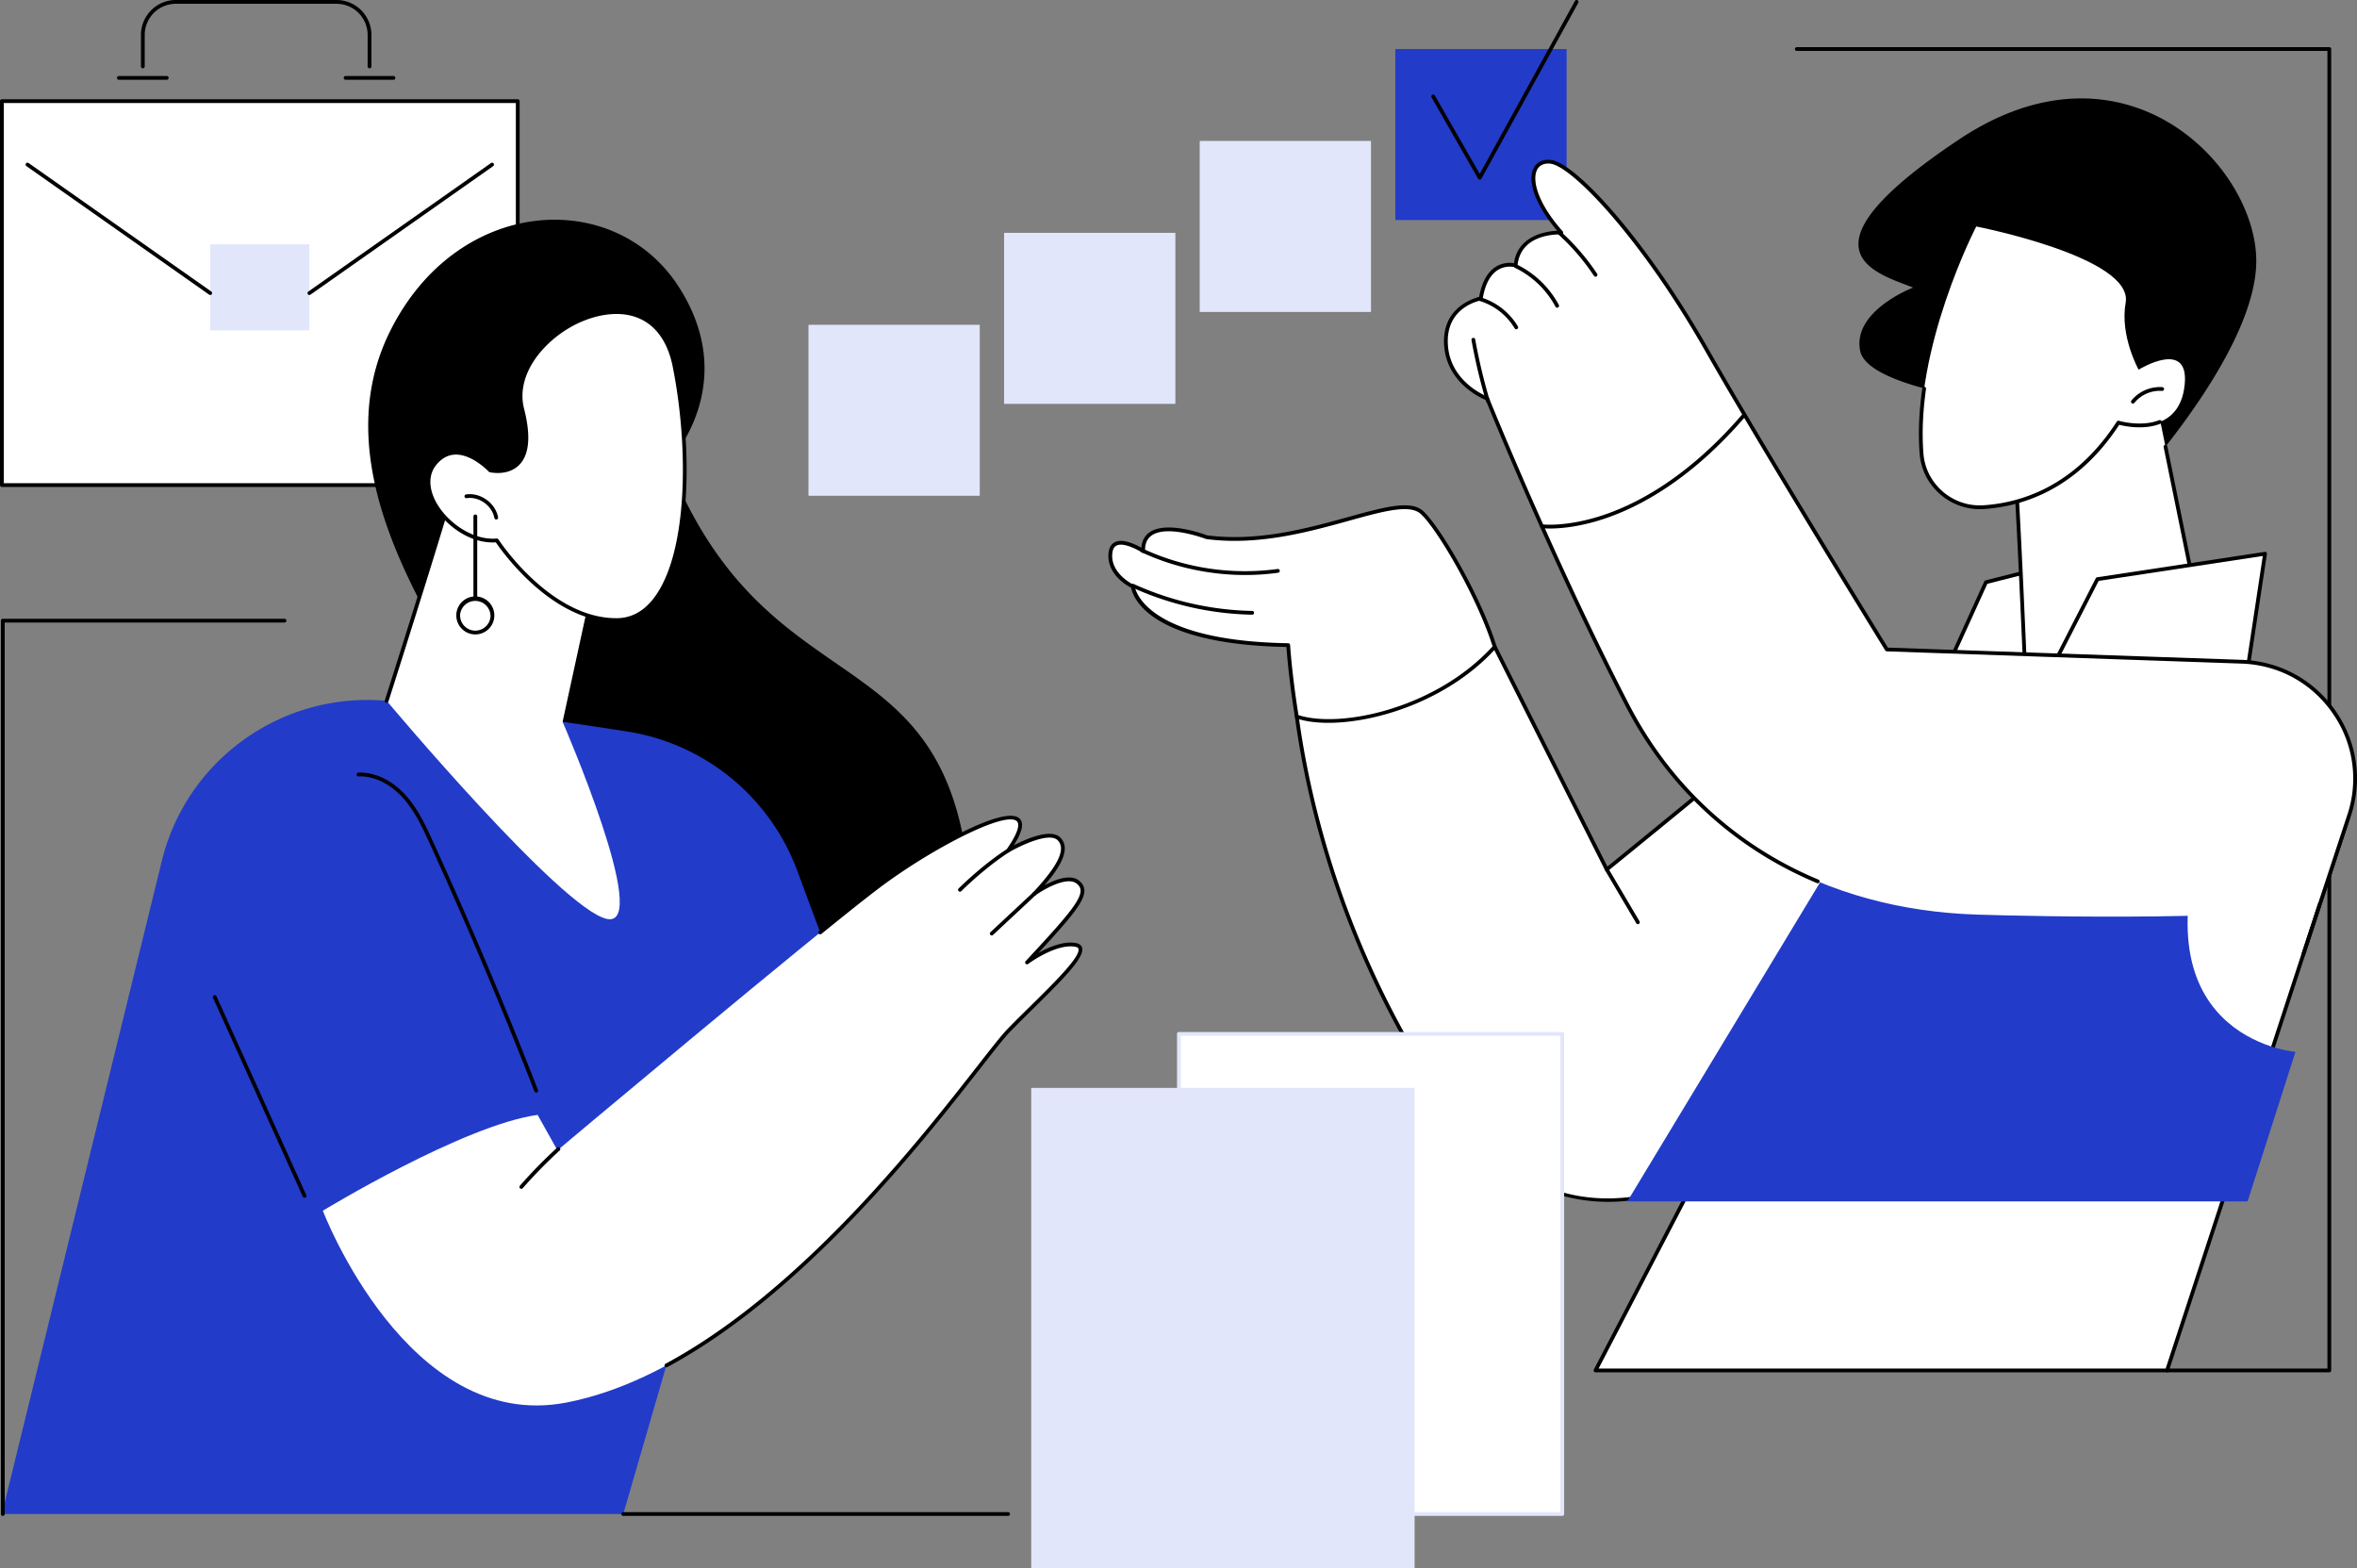 <svg xmlns="http://www.w3.org/2000/svg" fill="none" viewBox="0 0 230 153"><rect x="0" y="0" width="230" height="153" fill="#808080" stroke="none"/><g clip-path="url(#clip0_349_8661)"><path d="M50.522 9.868H.184v37.46h50.338V9.869Z" fill="#fff"></path><path d="M50.521 47.514H.184A.184.184 0 0 1 0 47.33V9.868c0-.102.083-.184.184-.184h50.337c.103 0 .185.083.185.184v37.46a.184.184 0 0 1-.185.185ZM.37 47.146h49.968V10.052H.37v37.093Z" fill="#000"></path><path d="M30.192 23.835h-9.677v8.403h9.677v-8.403Z" fill="#E2E6FB"></path><path d="M20.515 28.783a.186.186 0 0 1-.107-.033L2.58 16.21a.184.184 0 1 1 .213-.3l17.828 12.537a.184.184 0 0 1-.106.334v.001ZM30.192 28.783a.184.184 0 0 1-.106-.334L47.912 15.91a.184.184 0 0 1 .213.301L30.298 28.75a.187.187 0 0 1-.106.033ZM36.06 6.663a.184.184 0 0 1-.185-.184V3.404A3.041 3.041 0 0 0 32.835.37H17.16a3.041 3.041 0 0 0-3.039 3.035V6.48a.184.184 0 0 1-.368 0V3.404A3.41 3.41 0 0 1 17.159 0h15.677a3.41 3.41 0 0 1 3.409 3.404v3.074a.184.184 0 0 1-.185.184ZM38.395 7.783h-4.67a.184.184 0 1 1 0-.369h4.67a.184.184 0 0 1 0 .369ZM16.27 7.783H11.6a.184.184 0 1 1 0-.369h4.67a.184.184 0 0 1 0 .369ZM227.299 133.901h-15.835a.184.184 0 0 1 0-.368h15.651V4.969h-51.781a.184.184 0 1 1 0-.368h51.965c.102 0 .184.083.184.184v128.933a.184.184 0 0 1-.184.184v-.001Z" fill="#000"></path><path d="M95.606 31.688H78.892v16.684h16.714V31.688ZM114.695 22.72H97.981v16.685h16.714V22.72ZM133.784 13.752H117.07v16.685h16.714V13.752Z" fill="#E2E6FB"></path><path d="M152.872 4.784h-16.714v16.684h16.714V4.784Z" fill="#223BC9"></path><path d="M144.397 17.529a.184.184 0 0 1-.16-.093l-4.541-7.933a.183.183 0 0 1 .069-.251.184.184 0 0 1 .251.068l4.378 7.649L153.686.095a.184.184 0 0 1 .324.178l-9.451 17.16a.184.184 0 0 1-.16.095h-.002ZM63.941 96.615s33.775 5.372 30.128-14.503c-3.648-19.875-19.713-13.96-28.844-36.985 0 0 7.24-7.552.962-17.213-6.277-9.66-21.611-8.782-28.154 4.468-6.543 13.251 3.966 27.56 7.483 34.69 4.2 8.512 18.425 29.542 18.425 29.542Z" fill="#000"></path><path d="M.184 147.729H60.82l9.16-31.587 15.335-10.965-7.53-20.253A21.213 21.213 0 0 0 61.177 71.37c-6.679-1.047-15.224-2.243-23.447-2.987-10.181-.92-19.512 5.712-21.94 15.625L.184 147.729Z" fill="#223BC9"></path><path d="M44.535 46.152c.119.489-6.804 22.231-6.804 22.231s17.042 20.33 21.488 21.28c4.447.95-4.319-19.234-4.319-19.234l2.993-13.77L44.535 46.15Z" fill="#fff"></path><path d="M37.73 68.567a.184.184 0 0 1-.176-.24c2.72-8.538 6.765-21.459 6.797-22.154a.184.184 0 0 1 .298-.167l13.358 10.508a.184.184 0 0 1-.228.29L44.654 46.478c-.59 2.56-5.242 17.23-6.748 21.96a.184.184 0 0 1-.175.128Z" fill="#000"></path><path d="M47.826 45.895s-3.157-3.4-5.402-.645c-2.243 2.755 2.073 7.82 6.057 7.479 0 0 5.045 7.829 11.724 7.774 6.678-.056 7.762-14.023 5.623-24.76-2.14-10.737-16.702-2.981-14.868 4.176 1.833 7.156-3.134 5.976-3.134 5.976Z" fill="#fff"></path><path d="M60.135 60.687c-6.273 0-11.15-6.885-11.75-7.767-2.622.164-5.134-1.82-6.185-3.802-.793-1.496-.764-2.948.08-3.985.596-.732 1.312-1.117 2.125-1.144 1.694-.054 3.235 1.451 3.513 1.736.279.052 1.632.25 2.493-.627.887-.902 1.01-2.63.37-5.134-.573-2.237.35-4.698 2.535-6.753 2.583-2.431 6.076-3.504 8.692-2.67 1.447.462 3.316 1.734 4 5.167 1.634 8.2 1.454 18.752-2.053 23.053-1.032 1.266-2.293 1.914-3.749 1.926H60.135ZM48.48 52.544c.063 0 .12.032.155.085.049.077 5.034 7.69 11.499 7.69h.068c1.34-.011 2.507-.613 3.466-1.79 3.434-4.213 3.594-14.634 1.978-22.75-.514-2.579-1.81-4.269-3.751-4.887-2.453-.783-5.877.282-8.326 2.586-2.084 1.961-2.97 4.292-2.431 6.394.677 2.64.52 4.486-.465 5.486-1.106 1.123-2.818.733-2.89.715a.187.187 0 0 1-.092-.053c-.016-.018-1.613-1.717-3.273-1.663-.701.024-1.324.362-1.85 1.009-.746.916-.761 2.221-.04 3.58 1.023 1.931 3.524 3.806 5.937 3.599h.016-.001Z" fill="#000"></path><path d="M46.383 59.704a.184.184 0 0 1-.184-.184v-9.134a.184.184 0 0 1 .369 0v9.134a.184.184 0 0 1-.185.184Z" fill="#000"></path><path d="M46.25 61.713a1.67 1.67 0 1 0 .268-3.326 1.67 1.67 0 1 0-.268 3.326Z" fill="#fff"></path><path d="M46.384 61.903a1.855 1.855 0 0 1-1.851-2 1.855 1.855 0 0 1 3.7.296 1.857 1.857 0 0 1-1.849 1.704Zm-.12-.373a1.488 1.488 0 0 0 1.6-1.36 1.488 1.488 0 0 0-2.963-.238 1.488 1.488 0 0 0 1.362 1.598ZM48.42 50.69a.184.184 0 0 1-.18-.15c-.223-1.204-1.483-2.108-2.697-1.933a.184.184 0 1 1-.052-.364c1.4-.202 2.855.84 3.112 2.23a.184.184 0 0 1-.182.218Z" fill="#000"></path><path d="m52.464 108.785 1.931 3.458s25.042-21.035 31.32-25.762c6.276-4.727 17.493-10.393 12.654-3.483 0 0 3.846-2.25 4.965-1.15 1.118 1.102-.386 3.215-2.4 5.362 0 0 2.995-2.159 4.256-1.133 1.26 1.026-.105 2.587-4.969 7.83 0 0 2.788-2.092 4.767-1.704 1.979.388-3.072 4.753-6.55 8.336-3.477 3.582-22.504 32.33-43.175 36.316-15.5 2.989-23.761-18.719-23.761-18.719s13.699-8.346 20.962-9.352v.001Z" fill="#fff"></path><path d="M65.024 133.418a.185.185 0 0 1-.088-.346c13.332-7.171 24.892-21.961 30.448-29.067 1.36-1.74 2.344-2.997 2.921-3.593.72-.741 1.515-1.525 2.284-2.281 2.286-2.251 4.877-4.802 4.647-5.561-.01-.033-.041-.136-.285-.185-1.876-.368-4.593 1.65-4.621 1.67a.185.185 0 0 1-.248-.024.185.185 0 0 1 .002-.248c3.67-3.956 5.431-5.904 5.359-6.93-.016-.237-.135-.438-.372-.631-.943-.768-3.23.562-4.031 1.14a.186.186 0 0 1-.247-.028.184.184 0 0 1 .004-.248c2.486-2.65 3.25-4.272 2.405-5.105-.834-.822-3.705.571-4.741 1.177a.185.185 0 0 1-.245-.265c1.36-1.941 1.22-2.561 1.016-2.758-1.112-1.07-8.425 2.74-13.409 6.493-1.166.878-3.074 2.391-5.67 4.497a.184.184 0 1 1-.233-.286c2.6-2.11 4.511-3.625 5.68-4.505 4.034-3.038 12.36-7.936 13.888-6.465.452.436.272 1.292-.554 2.609 1.196-.617 3.6-1.674 4.527-.761 1.112 1.096-.055 2.951-1.529 4.661 1.028-.553 2.523-1.134 3.371-.443.318.258.484.55.508.892.075 1.08-1.25 2.652-4.483 6.154 1.015-.566 2.481-1.195 3.693-.958.382.075.519.28.568.44.273.906-1.609 2.844-4.742 5.928-.767.756-1.561 1.538-2.278 2.276-.564.581-1.542 1.832-2.895 3.563-5.571 7.126-17.164 21.957-30.563 29.165a.183.183 0 0 1-.088.022l.001.001Z" fill="#000"></path><path d="M93.676 87.006a.184.184 0 0 1-.13-.315c1.16-1.142 3.01-2.753 4.723-3.847a.184.184 0 1 1 .198.31c-1.688 1.08-3.516 2.67-4.663 3.8a.185.185 0 0 1-.13.052h.002ZM96.777 91.275a.183.183 0 0 1-.126-.318c.642-.602 1.362-1.272 2.081-1.943.718-.668 1.435-1.337 2.075-1.936a.184.184 0 1 1 .252.268c-.641.6-1.358 1.269-2.076 1.938-.72.67-1.439 1.34-2.08 1.942a.183.183 0 0 1-.127.05l.001-.001ZM50.874 115.999a.184.184 0 0 1-.139-.305 47.01 47.01 0 0 1 3.633-3.712.184.184 0 0 1 .25.271 47.102 47.102 0 0 0-3.606 3.683.183.183 0 0 1-.139.063h.001ZM52.325 106.608a.183.183 0 0 1-.171-.117 464.264 464.264 0 0 0-10.238-24.224c-.662-1.45-1.412-3.092-2.572-4.39-1.254-1.404-2.84-2.175-4.358-2.121a.18.18 0 0 1-.191-.177.184.184 0 0 1 .177-.191c1.626-.06 3.321.758 4.647 2.243 1.197 1.34 1.96 3.01 2.632 4.483a463.639 463.639 0 0 1 10.247 24.244.184.184 0 0 1-.172.25ZM29.716 116.868a.184.184 0 0 1-.168-.109l-8.764-19.407a.184.184 0 0 1 .335-.151l8.765 19.407a.184.184 0 0 1-.168.26Z" fill="#000"></path><path d="M193.57 65.894s-11.249-2.656-15.428 1.184-21.354 17.763-21.354 17.763l-10.93-21.728s-19.597 4.756-19.316 6.803c.842 6.158 3.569 20.896 13.576 36.394 5.867 9.085 14.718 14.359 27.425 7.952 5.976-3.013 12.835-6.252 17.591-9.873 10.896-8.298 8.435-38.494 8.435-38.494h.001Z" fill="#fff"></path><path d="M156.936 117.268c-1.99 0-3.904-.333-5.733-1-4.229-1.541-8.011-4.858-11.24-9.859-9.034-13.99-12.384-27.554-13.604-36.469-.053-.393-.197-1.435 9.684-4.37a229.69 229.69 0 0 1 9.772-2.636c.085-.02.17.02.209.096l10.827 21.524c1.839-1.493 17.267-14.03 21.167-17.611 4.203-3.862 15.132-1.337 15.595-1.227a.185.185 0 0 1 .142.163c.006.076.608 7.663-.132 16.166-.684 7.87-2.693 18.162-8.376 22.489-4.147 3.158-9.784 5.974-15.236 8.697-.806.402-1.602.8-2.383 1.195-3.756 1.893-7.332 2.842-10.691 2.842h-.001ZM145.76 63.326c-.842.207-5.267 1.306-9.612 2.597-8.886 2.64-9.459 3.704-9.423 3.967 1.215 8.877 4.551 22.385 13.548 36.32 6.98 10.81 16.127 13.464 27.188 7.887.782-.395 1.579-.793 2.385-1.196 5.437-2.715 11.058-5.523 15.177-8.66 5.575-4.246 7.553-14.428 8.232-22.224.684-7.851.219-14.92.143-15.974-1.267-.277-11.31-2.339-15.13 1.17-4.135 3.8-21.19 17.63-21.362 17.77a.184.184 0 0 1-.281-.06l-10.864-21.598-.001.001Z" fill="#000"></path><path d="M145.858 63.113c-1.591-5.084-5.581-11.756-7.118-13.121-2.475-2.198-11.612 3.657-20.998 2.423 0 0-6.278-2.41-6.191 1.352 0 0-2.969-1.944-3.193.2-.224 2.142 2.193 3.263 2.193 3.263s.463 5.477 15.153 5.717c0 0 .169 2.843.838 6.97 4.156 1.424 13.738-.627 19.316-6.803v-.001Z" fill="#fff"></path><path d="M129.63 70.53c-1.225 0-2.302-.15-3.148-.44a.184.184 0 0 1-.123-.144c-.571-3.524-.78-6.143-.827-6.818-13.585-.261-15.007-4.979-15.151-5.776-.458-.237-2.419-1.375-2.206-3.405.055-.527.268-.882.636-1.056.774-.367 2.014.24 2.565.554.052-.663.318-1.167.794-1.502 1.651-1.16 5.275.163 5.618.292 4.982.649 9.863-.703 13.786-1.79 3.521-.974 6.065-1.68 7.29-.591 1.585 1.408 5.593 8.161 7.172 13.204a.185.185 0 0 1-.04.178c-4.538 5.024-11.586 7.293-16.365 7.293h-.001Zm-2.924-.753c4.092 1.316 13.382-.621 18.944-6.709-1.583-4.978-5.487-11.565-7.032-12.938-1.075-.954-3.666-.236-6.946.673-3.961 1.097-8.891 2.462-13.954 1.796a.191.191 0 0 1-.042-.01c-.037-.015-3.757-1.423-5.293-.343-.451.316-.663.813-.646 1.517a.188.188 0 0 1-.095.166.187.187 0 0 1-.191-.007c-.462-.302-1.808-1.016-2.482-.697-.246.117-.386.366-.427.761-.208 1.99 2.064 3.067 2.087 3.078a.183.183 0 0 1 .107.151c.005.052.668 5.314 14.973 5.548a.184.184 0 0 1 .181.173c.002.029.173 2.831.818 6.841h-.002Z" fill="#000"></path><path d="M121.504 56.105c-3.476 0-6.973-.758-10.107-2.217a.183.183 0 0 1-.089-.245.185.185 0 0 1 .245-.09 23.717 23.717 0 0 0 13.135 1.963.185.185 0 0 1 .051.365c-1.068.15-2.15.224-3.234.224h-.001ZM122.203 59.978h-.003a29.66 29.66 0 0 1-11.741-2.667.183.183 0 0 1-.09-.245.183.183 0 0 1 .244-.09 29.298 29.298 0 0 0 11.594 2.635.184.184 0 0 1-.004.367ZM159.827 90.174a.186.186 0 0 1-.159-.091l-3.038-5.149a.185.185 0 0 1 .318-.187l3.039 5.148a.185.185 0 0 1-.16.279Z" fill="#000"></path><path d="m189.878 65.424 3.919-8.618 7.38-1.867 2.454 11.245-13.753-.76Z" fill="#fff"></path><path d="M203.631 66.368h-.01l-13.753-.76a.183.183 0 0 1-.147-.088.183.183 0 0 1-.01-.171l3.919-8.618a.184.184 0 0 1 .122-.102l7.381-1.868a.184.184 0 0 1 .225.14l2.454 11.245a.187.187 0 0 1-.04.159.187.187 0 0 1-.141.064Zm-13.474-1.112 13.242.731-2.362-10.823-7.109 1.8-3.771 8.292ZM206.976 48.66s12.758-13.398 13.185-22.74c.427-9.34-12.608-23.238-28.994-12.311-16.387 10.926-8.125 13.012-4.479 14.452 0 0-5.944 2.255-5.173 6.162.771 3.907 15.7 5.341 15.7 5.341l9.761 9.097Z" fill="#000"></path><path d="M196.621 46.05c.212.576 1.067 21.023 1.067 21.023l17.892-2.522-5.42-26.62-13.539 8.119Z" fill="#fff"></path><path d="M197.689 67.256a.189.189 0 0 1-.119-.042.187.187 0 0 1-.066-.134c-.341-8.14-.903-20.443-1.058-20.97a.189.189 0 0 1 .119-.23.18.18 0 0 1 .229.106c.21.57.95 18.01 1.07 20.876l17.497-2.466-4.231-20.779a.185.185 0 0 1 .362-.074l4.27 20.971a.184.184 0 0 1-.155.219l-17.892 2.522a.263.263 0 0 1-.026.001Z" fill="#000"></path><path d="M192.847 22.098s-6.154 11.847-5.339 22.177c.245 3.095 2.958 5.415 6.061 5.21 3.818-.252 9.062-1.928 13.147-8.249 0 0 5.635 1.686 6.417-3.304.8-5.109-4.443-1.863-4.443-1.863s-1.845-3.29-1.265-6.525c.796-4.448-14.578-7.445-14.578-7.445v-.001Z" fill="#fff"></path><path d="M193.191 49.681c-3.034 0-5.626-2.344-5.866-5.391-.154-1.956-.069-4.107.255-6.394a.184.184 0 0 1 .365.052c-.32 2.26-.405 4.385-.252 6.313.235 2.978 2.866 5.24 5.865 5.04 3.683-.243 8.928-1.858 13.003-8.164a.184.184 0 0 1 .207-.077c.022.007 2.165.631 3.923-.061a.184.184 0 1 1 .135.343c-1.638.644-3.513.24-4.029.108-4.148 6.34-9.47 7.971-13.215 8.219a6.15 6.15 0 0 1-.391.013ZM208.134 39.378a.184.184 0 0 1-.144-.3 3.593 3.593 0 0 1 3.028-1.303.185.185 0 0 1-.028.368 3.218 3.218 0 0 0-2.713 1.166.185.185 0 0 1-.143.069Z" fill="#000"></path><path d="M155.695 133.717h55.769l17.695-54.014-10.413-10.575 2.282-15.098-16.356 2.48-6.983 13.625-13.564 8.927-28.43 54.655Z" fill="#fff"></path><path d="M211.464 133.901h-55.77a.184.184 0 0 1-.163-.269l28.429-54.656a.187.187 0 0 1 .062-.068l13.524-8.9 6.961-13.582a.183.183 0 0 1 .136-.098l16.356-2.48a.185.185 0 0 1 .21.21l-2.267 15.008 10.349 10.509c.048.05.065.121.043.186l-17.695 54.014a.185.185 0 0 1-.175.128v-.002Zm-55.466-.368h55.332l17.619-53.78-10.335-10.496a.188.188 0 0 1-.051-.156l2.244-14.852-16.014 2.429-6.94 13.54a.187.187 0 0 1-.063.07l-13.525 8.9-28.268 54.345h.001Z" fill="#000"></path><path d="m178.639 84.386-19.84 32.839h60.526l4.671-14.59s-16.469-1.319-8.209-23.573l-37.148 5.325Z" fill="#223BC9"></path><path d="m218.749 64.566-34.625-1.195s-11.487-18.562-17.622-29.31c-6.135-10.75-12.981-18.093-15.233-18.278-2.252-.184-2.431 2.966 1.086 6.91 0 0-4.138-.22-4.458 3.208 0 0-2.723-.837-3.398 3.227 0 0-3.632.628-3.398 4.51.234 3.882 4.019 5.247 4.019 5.247s6.303 15.647 13.666 29.906c6.746 13.067 19.342 19.96 34.06 20.448 5.594.186 30.04.69 33.455-1.221l2.873-8.29c2.52-7.27-2.726-14.897-10.426-15.163l.001.001Z" fill="#fff"></path><path d="M224.752 93.34a.184.184 0 0 1-.175-.242L229 79.67a11.122 11.122 0 0 0-1.358-10.045c-2.045-2.974-5.289-4.75-8.899-4.875l-34.625-1.195a.188.188 0 0 1-.151-.087c-.115-.185-11.559-18.688-17.625-29.316-6.288-11.016-13.026-18.016-15.088-18.185-.603-.05-1.042.16-1.265.608-.509 1.017.069 3.266 2.504 5.997.05.055.06.136.029.202a.186.186 0 0 1-.176.105c-.162-.008-3.965-.168-4.265 3.04a.185.185 0 0 1-.238.16 2.226 2.226 0 0 0-1.671.258c-.756.47-1.258 1.42-1.491 2.822a.182.182 0 0 1-.15.151c-.141.025-3.466.651-3.245 4.318.224 3.712 3.862 5.072 3.899 5.085a.183.183 0 0 1 .108.105c.063.156 6.384 15.801 13.658 29.89 4.047 7.84 10.445 13.761 18.501 17.123a.184.184 0 1 1-.142.34c-8.137-3.396-14.599-9.377-18.688-17.295-7.026-13.608-13.163-28.665-13.642-29.849-.555-.229-3.843-1.737-4.063-5.378-.216-3.574 2.758-4.51 3.421-4.674.261-1.45.815-2.443 1.645-2.956a2.57 2.57 0 0 1 1.755-.34c.385-2.715 3.157-3.113 4.217-3.165-2.057-2.412-2.957-4.783-2.297-6.104.292-.585.87-.873 1.626-.81 2.428.198 9.341 7.791 15.378 18.368 5.853 10.256 16.72 27.851 17.566 29.223l34.526 1.191c3.73.129 7.08 1.964 9.192 5.035 2.111 3.07 2.623 6.851 1.403 10.371l-4.423 13.426a.185.185 0 0 1-.175.127l.001-.001Z" fill="#000"></path><path d="M145.183 39.278a.185.185 0 0 1-.177-.132 55.874 55.874 0 0 1-1.419-5.976.185.185 0 0 1 .363-.065 55.438 55.438 0 0 0 1.411 5.937.184.184 0 0 1-.178.236ZM147.959 32.125a.187.187 0 0 1-.159-.09 6.012 6.012 0 0 0-3.505-2.696.184.184 0 0 1-.127-.227.185.185 0 0 1 .228-.127 6.388 6.388 0 0 1 3.722 2.862.184.184 0 0 1-.159.278ZM151.952 30.024a.183.183 0 0 1-.163-.098 8.872 8.872 0 0 0-3.941-3.787.184.184 0 1 1 .161-.331 9.242 9.242 0 0 1 4.105 3.946.184.184 0 0 1-.162.27ZM155.695 27a.184.184 0 0 1-.154-.084 21.227 21.227 0 0 0-3.458-4.024.184.184 0 0 1 .248-.272 21.593 21.593 0 0 1 3.518 4.093.184.184 0 0 1-.153.285l-.001.001ZM151.249 51.57c-.5 0-.783-.035-.816-.04a.184.184 0 0 1 .048-.365c.024.004 2.361.29 5.924-.89 3.292-1.09 8.332-3.694 13.652-9.898a.184.184 0 1 1 .28.24c-5.384 6.28-10.499 8.912-13.84 10.016-2.418.798-4.258.937-5.248.937Z" fill="#000"></path><path d="M115.04 147.729h37.408V100.88H115.04v46.849Z" fill="#fff"></path><path d="M152.448 147.913H115.04a.184.184 0 0 1-.185-.184V100.88c0-.102.083-.184.185-.184h37.408c.102 0 .184.082.184.184v46.849a.184.184 0 0 1-.184.184Zm-37.224-.368h37.039v-46.481h-37.039v46.481Z" fill="#E2E6FB"></path><path d="M138.038 106.15H100.63V153h37.408v-46.85Z" fill="#E2E6FB"></path><path d="M98.37 147.914H60.82a.184.184 0 0 1 0-.369h37.55a.184.184 0 0 1 0 .369ZM.276 147.913a.184.184 0 0 1-.184-.184V60.561c0-.102.083-.184.184-.184h27.487a.184.184 0 1 1 0 .368H.46v86.984a.184.184 0 0 1-.184.184Z" fill="#000"></path></g><defs><clipPath id="clip0_349_8661"><rect width="230" height="153" fill="#fff"></rect></clipPath></defs></svg>